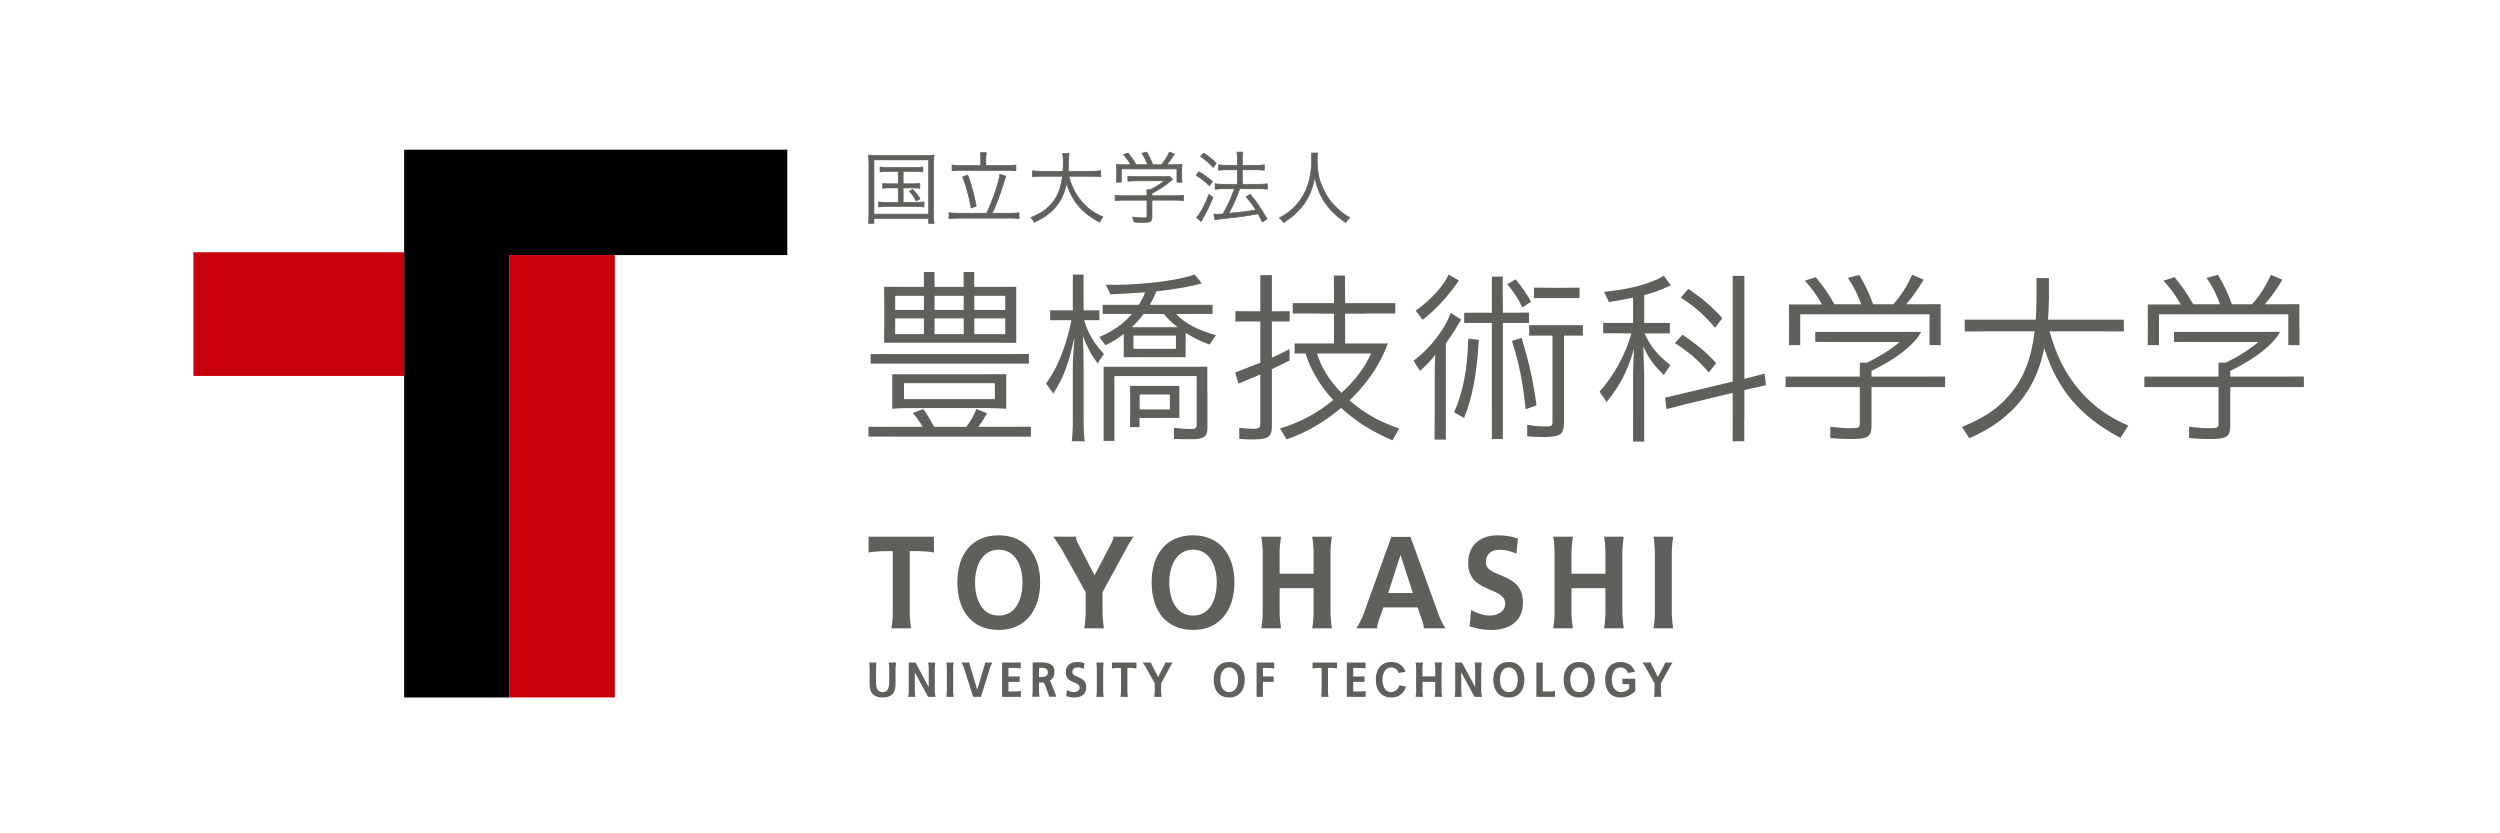 <?xml version="1.0" encoding="utf-8"?>
<!-- Generator: Adobe Illustrator 15.0.2, SVG Export Plug-In . SVG Version: 6.00 Build 0)  -->
<!DOCTYPE svg PUBLIC "-//W3C//DTD SVG 1.1//EN" "http://www.w3.org/Graphics/SVG/1.1/DTD/svg11.dtd">
<svg version="1.1" id="レイヤー_1" xmlns="http://www.w3.org/2000/svg" xmlns:xlink="http://www.w3.org/1999/xlink" x="0px"
	 y="0px" width="255.12px" height="85.04px" viewBox="0 0 255.12 85.04" enable-background="new 0 0 255.12 85.04"
	 xml:space="preserve">
<rect x="0" y="0" width="255.12" height="85.04" fill="#333333" stroke="none"/>
<rect x="-2.121" y="-2.135" fill="#FFFFFF" stroke="#000000" stroke-miterlimit="10" width="259.362" height="88.723"/>
<g>
	<g>
		<polygon points="80.345,15.275 41.244,15.275 41.244,71.178 51.996,71.178 51.996,26.029 80.345,26.029 		"/>
		<path fill="#C7000B" d="M19.742,38.365h21.502V25.74H19.742V38.365z M51.996,26.029v45.148h10.75V26.029H51.996z"/>
	</g>
	<g>
		<g>
			<path fill="#605F5B" d="M101.923,54.627c2.705,0,4.225,1.979,4.225,4.803c0,2.82-1.496,4.854-4.225,4.854
				c-2.768,0-4.225-1.994-4.225-4.854C97.699,56.564,99.181,54.627,101.923,54.627z M101.923,62.816c1.766,0,2.42-1.705,2.42-3.387
				c0-1.646-0.701-3.332-2.42-3.332c-1.717,0-2.422,1.686-2.422,3.332C99.501,61.111,100.162,62.816,101.923,62.816z"/>
			<path fill="#605F5B" d="M121.748,54.627c2.701,0,4.225,1.979,4.225,4.803c0,2.82-1.496,4.854-4.225,4.854
				c-2.768,0-4.225-1.994-4.225-4.854C117.523,56.564,119.007,54.627,121.748,54.627z M121.748,62.816
				c1.768,0,2.42-1.705,2.42-3.387c0-1.646-0.699-3.332-2.42-3.332s-2.422,1.686-2.422,3.332
				C119.326,61.111,119.982,62.816,121.748,62.816z"/>
			<path fill="#605F5B" d="M165.56,62.695v-0.193h-0.004v-6.111h0.004v-0.191c0-0.293,0.09-1.178,0.135-1.43h-0.139v-0.002h-1.729
				l0,0h-0.141c0.07,0.275,0.131,1.094,0.141,1.365v2.416h-3.459v-2.158l0,0v-0.191c0-0.293,0.094-1.178,0.143-1.43h-0.143v-0.002
				h-1.729l0,0h-0.141c0.07,0.291,0.139,1.164,0.141,1.393v6.566c-0.002,0.238-0.07,1.111-0.141,1.395h0.141l0,0h1.729l0,0h0.143
				c-0.049-0.252-0.143-1.139-0.143-1.426v-0.193l0,0v-2.477h3.459v2.736c-0.01,0.273-0.07,1.084-0.141,1.359h0.141l0,0h1.729l0,0
				h0.139C165.649,63.869,165.56,62.982,165.56,62.695z"/>
			<path fill="#605F5B" d="M135.776,62.695v-0.193l0,0v-6.111l0,0v-0.191c0-0.293,0.09-1.178,0.137-1.43h-0.137v-0.002h-1.73l0,0
				h-0.141c0.068,0.275,0.131,1.094,0.141,1.365v2.416h-3.463v-2.158l0,0v-0.191c0-0.293,0.094-1.178,0.145-1.43h-0.145v-0.002
				h-1.727l0,0h-0.146c0.076,0.291,0.141,1.164,0.146,1.393v6.566c-0.006,0.238-0.07,1.111-0.146,1.395h0.146l0,0h1.727l0,0h0.145
				c-0.051-0.252-0.145-1.139-0.145-1.426v-0.193l0,0v-2.477h3.463v2.736c-0.01,0.273-0.072,1.084-0.141,1.359h0.141l0,0h1.73l0,0
				h0.137C135.866,63.869,135.776,62.982,135.776,62.695z"/>
			<path fill="#605F5B" d="M154.743,56.498c-0.541-0.25-1.148-0.4-1.752-0.4c-0.594,0-1.359,0.281-1.359,1.301
				c0,1.615,3.783,0.934,3.783,4.061c0,2.051-1.5,2.824-3.238,2.824c-0.939,0-1.361-0.133-2.213-0.357l0.162-1.686
				c0.592,0.344,1.271,0.576,1.949,0.576c0.654,0,1.533-0.367,1.533-1.209c0-1.779-3.781-1.039-3.781-4.131
				c0-2.086,1.494-2.85,3.014-2.85c0.742,0,1.434,0.107,2.066,0.334L154.743,56.498z"/>
			<path fill="#605F5B" d="M170.601,62.709v-6.52c0.006-0.305,0.094-1.174,0.141-1.42h-0.141v-0.002h-1.727l0,0h-0.143
				c0.074,0.297,0.139,1.219,0.143,1.414v6.529c-0.004,0.195-0.068,1.113-0.143,1.41h0.143l0,0h1.727l0,0h0.141
				C170.694,63.875,170.606,63.008,170.601,62.709z"/>
			<path fill="#605F5B" d="M112.511,62.695v-0.193l0,0v-2.07l2.615-4.797c0.211-0.357,0.473-0.779,0.561-0.867h-0.088l0,0h-1.828
				l0,0h-0.158c0.07,0.305-0.436,1.066-0.566,1.355l-0.111,0.23h0.002l-1.242,2.355l-1.775-3.432
				c-0.086-0.201-0.139-0.389-0.111-0.51h-0.154l0,0h-2.021l0,0h-0.162c0.146,0.133,0.75,1.08,0.898,1.33l0.031,0.055
				c0.002,0,0.006,0.008,0.006,0.008c0.018,0.041,0.051,0.104,0.078,0.143l2.299,4.129v2.311c-0.008,0.248-0.07,1.096-0.145,1.379
				h0.145l0,0h1.729l0,0h0.137C112.601,63.869,112.511,62.982,112.511,62.695z"/>
			<path fill="#605F5B" d="M147.505,64.121c-0.113-0.115-0.445-0.801-0.592-1.123l-2.979-8.211h-1.951l-2.789,7.752h-0.004
				c0,0-0.033,0.102-0.064,0.188l-0.053,0.145c-0.084,0.197-0.533,1.115-0.668,1.25h0.221l0,0h1.793l0,0h0.127
				c-0.033-0.146,0.018-0.387,0.092-0.631l0.23-0.652c0.004-0.01,0.006-0.021,0.012-0.037l0.053-0.148l0.236-0.668h3.494
				l0.561,1.609c0.057,0.205,0.088,0.4,0.059,0.527h0.121l0,0h1.916l0,0H147.505z M141.661,60.512l1.246-3.85h0.023l1.25,3.85
				H141.661z"/>
			<path fill="#605F5B" d="M95.308,54.768h-6.672v1.477l0,0v0.139c0.287-0.072,1.176-0.135,1.395-0.139h1.076v6.258l0,0v0.197
				c0,0.172-0.068,1.125-0.143,1.422h0.143l0,0h1.73l0,0h0.135c-0.043-0.236-0.129-1.035-0.135-1.369v-6.508h1.072
				c0.221,0.004,1.107,0.066,1.398,0.139l-0.004-0.139h0.004V54.768z"/>
		</g>
		<g>
			<path fill="#605F5B" d="M125.437,67.555c1.018,0,1.588,0.742,1.588,1.805c0,1.055-0.563,1.818-1.588,1.818
				c-1.037,0-1.584-0.746-1.584-1.818C123.853,68.283,124.41,67.555,125.437,67.555z M125.437,70.629
				c0.666,0,0.908-0.641,0.908-1.27c0-0.619-0.264-1.252-0.908-1.252c-0.641,0-0.908,0.633-0.908,1.252
				C124.529,69.988,124.775,70.629,125.437,70.629z"/>
			<path fill="#605F5B" d="M153.974,67.555c1.016,0,1.586,0.742,1.586,1.805c0,1.055-0.563,1.818-1.586,1.818
				c-1.041,0-1.584-0.746-1.584-1.818C152.39,68.283,152.944,67.555,153.974,67.555z M153.974,70.629c0.662,0,0.91-0.641,0.91-1.27
				c0-0.619-0.268-1.252-0.91-1.252c-0.645,0-0.906,0.633-0.906,1.252C153.067,69.988,153.31,70.629,153.974,70.629z"/>
			<path fill="#605F5B" d="M161.153,67.555c1.012,0,1.584,0.742,1.584,1.805c0,1.055-0.563,1.818-1.584,1.818
				c-1.039,0-1.586-0.746-1.586-1.818C159.567,68.283,160.122,67.555,161.153,67.555z M161.153,70.629c0.66,0,0.91-0.641,0.91-1.27
				c0-0.619-0.268-1.252-0.91-1.252c-0.645,0-0.91,0.633-0.91,1.252C160.243,69.988,160.489,70.629,161.153,70.629z"/>
			<path fill="#605F5B" d="M147.108,70.582v-0.076l0,0v-2.291l0,0v-0.066c0-0.111,0.035-0.447,0.055-0.539h-0.055l0,0h-0.645l0,0
				h-0.059c0.027,0.102,0.053,0.406,0.059,0.51v0.908h-1.301v-0.813l0,0v-0.066c0-0.111,0.033-0.447,0.051-0.539h-0.051l0,0h-0.65
				l0,0h-0.053c0.027,0.107,0.053,0.438,0.053,0.52v2.467c0,0.086-0.025,0.416-0.053,0.52h0.053l0,0h0.65l0,0h0.051
				c-0.018-0.092-0.051-0.424-0.051-0.533v-0.076l0,0V69.58h1.301v1.029c-0.006,0.102-0.031,0.404-0.059,0.506h0.059l0,0h0.645l0,0
				h0.055C147.144,71.023,147.108,70.691,147.108,70.582z"/>
			<path fill="#605F5B" d="M110.603,68.262c-0.205-0.098-0.43-0.154-0.656-0.154c-0.223,0-0.512,0.105-0.512,0.484
				c0,0.611,1.42,0.354,1.42,1.529c0,0.768-0.561,1.057-1.213,1.057c-0.355,0-0.512-0.049-0.832-0.135l0.063-0.633
				c0.221,0.133,0.479,0.219,0.732,0.219c0.242,0,0.572-0.137,0.572-0.453c0-0.67-1.416-0.393-1.416-1.551
				c0-0.787,0.559-1.07,1.129-1.07c0.279,0,0.539,0.039,0.775,0.125L110.603,68.262z"/>
			<path fill="#605F5B" d="M112.576,70.586v-2.443c0-0.115,0.033-0.441,0.049-0.533h-0.049l0,0h-0.648l0,0h-0.055
				c0.027,0.111,0.053,0.455,0.055,0.527v2.449c-0.002,0.078-0.027,0.422-0.055,0.529h0.055l0,0h0.648l0,0h0.049
				C112.609,71.027,112.576,70.699,112.576,70.586z"/>
			<path fill="#605F5B" d="M97.269,70.586v-2.443c0-0.115,0.037-0.441,0.055-0.533h-0.055l0,0h-0.646l0,0H96.57
				c0.027,0.111,0.053,0.455,0.053,0.527v2.449c0,0.078-0.025,0.422-0.053,0.529h0.053l0,0h0.646l0,0h0.055
				C97.306,71.027,97.269,70.699,97.269,70.586z"/>
			<path fill="#605F5B" d="M91.388,67.609L91.388,67.609h-0.646l0,0h-0.055c0.029,0.098,0.049,0.398,0.055,0.504v1.523
				c0,0.598-0.18,0.992-0.674,0.992s-0.67-0.395-0.67-0.992v-1.422l0,0v-0.066c0-0.111,0.031-0.447,0.051-0.539h-0.051l0,0h-0.652
				l0,0h-0.053c0.027,0.102,0.051,0.412,0.053,0.51v1.736c0,0.938,0.494,1.322,1.322,1.322c0.832,0,1.32-0.385,1.32-1.322v-1.641
				h0.002v-0.066c0-0.111,0.033-0.447,0.049-0.539H91.388z"/>
			<path fill="#605F5B" d="M151.237,71.115c-0.016-0.082-0.068-0.375-0.08-0.504v-2.482c0.008-0.119,0.037-0.432,0.053-0.52h-0.053
				l0,0h-0.619l0,0h-0.053c0.025,0.113,0.053,0.471,0.053,0.535v0.07l0,0v1.889h-0.008l-1.34-2.494h-0.691v2.99
				c-0.002,0.092-0.023,0.412-0.053,0.516h0.053l0,0h0.621l0,0h0.055c-0.021-0.092-0.053-0.424-0.053-0.533v-0.076h-0.002v-1.875
				h0.008l1.344,2.484h0.686l0,0H151.237z"/>
			<path fill="#605F5B" d="M95.472,71.115c-0.018-0.082-0.068-0.375-0.076-0.504v-2.482c0-0.119,0.033-0.432,0.051-0.52h-0.051l0,0
				h-0.623l0,0h-0.055c0.029,0.113,0.053,0.471,0.053,0.535v0.07h0.002v1.889h-0.01l-1.336-2.494h-0.691v2.99
				c-0.002,0.092-0.027,0.412-0.057,0.516h0.057l0,0h0.619l0,0h0.053c-0.016-0.092-0.051-0.424-0.051-0.533v-0.076h-0.002v-1.875
				h0.01l1.342,2.484h0.689l0,0H95.472z"/>
			<path fill="#605F5B" d="M118.49,70.582v-0.076l0,0V69.73l0.98-1.795c0.08-0.135,0.18-0.295,0.213-0.326h-0.033l0,0h-0.688l0,0
				h-0.057c0.023,0.113-0.164,0.4-0.211,0.508l-0.045,0.084l0,0l-0.463,0.885l-0.668-1.285c-0.033-0.078-0.055-0.148-0.045-0.191
				h-0.051l0,0h-0.766l0,0h-0.059c0.055,0.049,0.283,0.4,0.338,0.498l0.012,0.02v0.002c0.006,0.02,0.021,0.039,0.031,0.057
				l0.859,1.545V70.6c0,0.092-0.025,0.414-0.055,0.516h0.055l0,0h0.65l0,0h0.053C118.525,71.023,118.49,70.691,118.49,70.582z"/>
			<path fill="#605F5B" d="M169.493,70.582v-0.076l0,0V69.73l0.98-1.795c0.08-0.135,0.18-0.295,0.209-0.326h-0.029l0,0h-0.686l0,0
				h-0.061c0.027,0.113-0.164,0.4-0.213,0.508l-0.045,0.084h0.004l-0.467,0.885l-0.666-1.285c-0.029-0.078-0.053-0.148-0.041-0.191
				h-0.055l0,0h-0.76l0,0h-0.063c0.055,0.049,0.279,0.4,0.336,0.498l0.014,0.02v0.002c0.008,0.02,0.018,0.039,0.029,0.057
				l0.861,1.545V70.6c-0.004,0.092-0.025,0.414-0.051,0.516h0.051l0,0h0.65l0,0h0.051C169.528,71.023,169.493,70.691,169.493,70.582
				z"/>
			<path fill="#605F5B" d="M115.976,67.609h-2.502v0.553l0,0v0.053c0.105-0.027,0.441-0.051,0.521-0.053h0.404v2.344l0,0v0.076
				c0,0.07-0.023,0.424-0.053,0.533h0.053l0,0h0.648l0,0h0.051c-0.016-0.084-0.047-0.385-0.051-0.512v-2.441h0.404
				c0.082,0.002,0.416,0.025,0.523,0.053v-0.053l0,0V67.609z"/>
			<path fill="#605F5B" d="M136.444,67.609h-2.5v0.553l0,0v0.053c0.107-0.027,0.438-0.051,0.52-0.053h0.404v2.344l0,0v0.076
				c0,0.07-0.025,0.424-0.049,0.533h0.049l0,0h0.648l0,0h0.053c-0.02-0.084-0.045-0.385-0.053-0.512v-2.441h0.404
				c0.084,0.002,0.416,0.025,0.523,0.053v-0.053l0,0V67.609z"/>
			<path fill="#605F5B" d="M128.882,68.162h0.625c0.084,0.002,0.416,0.025,0.523,0.053v-0.102v-0.504h-1.797v3.506h0.648v-1.531
				h1.096v-0.555h-1.096V68.162z"/>
			<path fill="#605F5B" d="M101.275,67.609h-0.078l0,0h-0.645l0,0h-0.037c0.008,0.039,0.004,0.092-0.008,0.148l-0.775,2.609h-0.01
				l-0.652-2.166l0,0L99.042,68.1c-0.004-0.014-0.008-0.025-0.014-0.041l-0.082-0.271c-0.016-0.07-0.023-0.133-0.016-0.178h-0.037
				l0,0h-0.697l0,0h-0.088c0.057,0.057,0.232,0.459,0.238,0.482c0.006,0.02,0.025,0.074,0.033,0.1l0.928,2.924h0.799l0.928-2.988
				c0.004-0.016,0.01-0.027,0.012-0.035C101.058,68.068,101.22,67.666,101.275,67.609z"/>
			<path fill="#605F5B" d="M103.646,70.564h-0.074l0,0h-0.664v-0.98h1.152v-0.555h-1.152v-0.867h0.738
				c0.082,0.002,0.414,0.025,0.521,0.053v-0.102v-0.504h-1.908v3.506h1.313l0,0h0.605v-0.602
				C104.068,70.541,103.71,70.564,103.646,70.564z"/>
			<path fill="#605F5B" d="M138.831,70.564h-0.076l0,0h-0.662v-0.98h1.154v-0.555h-1.154v-0.867h0.738
				c0.08,0.002,0.414,0.025,0.521,0.053v-0.102v-0.504h-1.908v3.506h1.311l0,0h0.605v-0.602
				C139.251,70.541,138.896,70.564,138.831,70.564z"/>
			<path fill="#605F5B" d="M107.226,69.594c-0.023-0.051-0.078-0.09-0.141-0.1c0.273-0.148,0.52-0.422,0.52-0.949
				c0-0.916-0.83-0.951-1.523-0.951h-0.699v3.023c-0.006,0.119-0.029,0.391-0.057,0.486h0.057l0,0h0.648l0,0h0.055
				c-0.02-0.092-0.053-0.426-0.053-0.535v-0.07h-0.002v-0.855c0,0,0.18,0,0.32,0c0.129,0,0.211,0.053,0.264,0.188l0.463,1.273h0.723
				L107.226,69.594z M106.031,69.092v-0.943h0.213c0.324,0,0.688,0.033,0.688,0.457c0,0.436-0.369,0.486-0.688,0.486H106.031z"/>
			<path fill="#605F5B" d="M158.69,70.715v-0.201c-0.104,0.023-0.406,0.049-0.51,0.051h-0.746v-2.955h-0.65v3.506h1.297l0,0h0.607
				l0,0h0.002V70.715z"/>
			<path fill="#605F5B" d="M141.983,70.629c-0.664,0-0.906-0.641-0.906-1.27c0-0.619,0.264-1.252,0.906-1.252
				c0.346,0,0.627,0.234,0.75,0.576l0.703-0.135c-0.225-0.609-0.723-0.994-1.453-0.994c-1.029,0-1.584,0.729-1.584,1.805
				c0,1.072,0.545,1.818,1.584,1.818c0.73,0,1.266-0.385,1.49-1.113l-0.666-0.139C142.714,70.297,142.337,70.629,141.983,70.629z"/>
			<path fill="#605F5B" d="M165.567,69.262v0.555h0.688v0.451c-0.186,0.219-0.506,0.361-0.811,0.361
				c-0.662,0-0.967-0.641-0.967-1.27c0-0.619,0.264-1.252,0.908-1.252c0.346,0,0.627,0.234,0.752,0.576l0.699-0.135
				c-0.223-0.609-0.721-0.994-1.451-0.994c-1.031,0-1.584,0.729-1.584,1.805c0,1.072,0.543,1.818,1.584,1.818
				c0.729,0,1.297-0.42,1.49-0.691c0-0.215,0-1.225,0-1.225H165.567z"/>
		</g>
	</g>
	<g>
		<g>
			<g>
				<g>
					<path fill="#605F5B" d="M88.673,16.809c0-0.387-0.016-0.666-0.049-0.988c0.266,0.033,0.504,0.041,0.939,0.041h4.799
						c0.426,0,0.66-0.008,0.957-0.041c-0.033,0.297-0.049,0.57-0.049,0.988v4.891c0,0.586,0.016,0.883,0.049,1.098h-0.561v-0.488
						h-5.572v0.488h-0.563c0.033-0.215,0.049-0.502,0.049-1.098V16.809z M89.187,21.85h5.572v-5.531h-5.572V21.85z M90.558,17.508
						c-0.344,0-0.537,0.008-0.754,0.039v-0.514c0.225,0.039,0.402,0.049,0.754,0.049h2.834c0.363,0,0.578-0.016,0.787-0.049v0.514
						c-0.227-0.031-0.418-0.039-0.777-0.039h-1.238v1.244h0.986c0.363,0,0.523-0.008,0.723-0.039v0.506
						c-0.199-0.033-0.385-0.043-0.723-0.043h-0.986v1.471h1.35c0.33,0,0.563-0.016,0.787-0.049v0.531
						c-0.232-0.031-0.475-0.049-0.787-0.049h-3.059c-0.33,0-0.555,0.018-0.795,0.049v-0.531c0.223,0.033,0.457,0.049,0.795,0.049
						h1.213v-1.471h-0.859c-0.338,0-0.531,0.01-0.73,0.043v-0.506c0.199,0.031,0.361,0.039,0.73,0.039h0.859v-1.244H90.558z
						 M93.134,19.322c0.33,0.328,0.459,0.506,0.756,0.955l-0.377,0.24c-0.281-0.49-0.408-0.666-0.715-0.994L93.134,19.322z"/>
					<path fill="#605F5B" d="M94.757,22.83l-0.031-0.033V22.34h-5.508v0.457l-0.031,0.033h-0.563c-0.01,0-0.02-0.004-0.025-0.01l0,0
						c-0.006-0.008-0.01-0.02-0.008-0.027l0,0c0.033-0.213,0.047-0.502,0.047-1.094l0,0v-4.891c0-0.383-0.014-0.664-0.047-0.986l0,0
						c-0.002-0.008,0.004-0.018,0.012-0.023l0,0c0.004-0.006,0.014-0.01,0.025-0.01l0,0c0.264,0.029,0.5,0.041,0.936,0.041l0,0
						h4.801c0.424,0,0.656-0.012,0.951-0.041l0,0c0.008,0,0.02,0.004,0.027,0.01l0,0c0.006,0.008,0.01,0.016,0.01,0.023l0,0
						c-0.033,0.297-0.049,0.568-0.049,0.986l0,0v4.891c0,0.584,0.016,0.881,0.049,1.094l0,0c0,0.008-0.004,0.018-0.008,0.027l0,0
						c-0.006,0.006-0.016,0.01-0.025,0.01l0,0H94.757L94.757,22.83z M94.757,22.277l0.033,0.031v0.455h0.492
						c-0.029-0.215-0.043-0.512-0.043-1.064l0,0v-4.891c0-0.4,0.014-0.668,0.043-0.951l0,0c-0.281,0.031-0.514,0.037-0.918,0.037
						l0,0h-4.801c-0.412,0-0.652-0.006-0.904-0.035l0,0c0.029,0.307,0.047,0.58,0.047,0.949l0,0v4.891
						c0,0.561-0.018,0.85-0.045,1.064l0,0h0.492v-0.455l0.033-0.031H94.757L94.757,22.277z M89.187,21.883l-0.033-0.033v-5.531
						l0.033-0.035h5.57l0.033,0.035v5.531l-0.033,0.033H89.187L89.187,21.883z M94.726,21.82v-5.469h-5.508v5.469H94.726
						L94.726,21.82z M94.294,21.162c-0.23-0.033-0.471-0.047-0.781-0.047l0,0h-3.059c-0.33,0-0.553,0.014-0.791,0.047l0,0
						c-0.008,0.002-0.018-0.002-0.025-0.008l0,0c-0.008-0.008-0.012-0.018-0.012-0.027l0,0v-0.529c0-0.008,0.004-0.018,0.012-0.023
						l0,0c0.008-0.006,0.018-0.012,0.025-0.008l0,0c0.221,0.029,0.453,0.045,0.791,0.045l0,0h1.178v-1.4h-0.824
						c-0.338,0-0.529,0.008-0.727,0.039l0,0c-0.01,0-0.018-0.002-0.025-0.006l0,0c-0.01-0.008-0.012-0.018-0.012-0.025l0,0v-0.508
						c0-0.01,0.002-0.018,0.012-0.025l0,0c0.008-0.006,0.016-0.01,0.025-0.008l0,0c0.197,0.033,0.357,0.041,0.727,0.041l0,0h0.824
						v-1.18h-1.074v-0.031v-0.033h1.109l0.031,0.033v1.244l-0.031,0.031h-0.859c-0.348,0-0.512-0.006-0.697-0.033l0,0v0.43
						c0.188-0.029,0.381-0.035,0.697-0.035l0,0h0.859l0.031,0.031v1.471l-0.031,0.033h-1.213c-0.32,0-0.547-0.014-0.762-0.045l0,0
						v0.455c0.227-0.027,0.449-0.043,0.762-0.043l0,0h3.059c0.297,0,0.531,0.016,0.754,0.043l0,0v-0.455
						c-0.215,0.031-0.443,0.045-0.754,0.045l0,0h-1.35l-0.033-0.033v-1.471l0.033-0.031h0.986c0.316,0,0.504,0.006,0.691,0.035l0,0
						v-0.43c-0.186,0.027-0.352,0.033-0.691,0.033l0,0h-0.986l-0.033-0.031v-1.244l0.033-0.033h1.238
						c0.34,0,0.533,0.006,0.744,0.035l0,0v-0.438c-0.199,0.029-0.414,0.043-0.754,0.043l0,0h-2.834
						c-0.334,0-0.512-0.008-0.721-0.043l0,0v0.438c0.205-0.029,0.396-0.035,0.721-0.035l0,0v0.033v0.031
						c-0.344,0-0.537,0.008-0.748,0.043l0,0c-0.012,0-0.02-0.002-0.027-0.01l0,0c-0.006-0.008-0.012-0.014-0.012-0.025l0,0v-0.514
						c0-0.01,0.006-0.02,0.014-0.025l0,0c0.006-0.006,0.014-0.01,0.025-0.006l0,0c0.221,0.039,0.396,0.047,0.748,0.047l0,0h2.834
						c0.361,0,0.576-0.016,0.783-0.047l0,0c0.008-0.004,0.018,0.002,0.023,0.008l0,0c0.008,0.004,0.014,0.016,0.014,0.023l0,0v0.514
						c0,0.012-0.006,0.018-0.014,0.025l0,0c-0.006,0.008-0.016,0.01-0.023,0.01l0,0c-0.225-0.035-0.414-0.043-0.773-0.043l0,0
						h-1.205v1.18h0.953c0.363,0,0.52-0.008,0.717-0.041l0,0c0.012-0.002,0.021,0.002,0.029,0.008l0,0
						c0.006,0.008,0.01,0.016,0.01,0.025l0,0v0.508c0,0.008-0.004,0.018-0.01,0.025l0,0c-0.008,0.004-0.018,0.006-0.029,0.006l0,0
						c-0.197-0.031-0.379-0.039-0.717-0.039l0,0h-0.953v1.4h1.316c0.326,0,0.559-0.016,0.781-0.045l0,0
						c0.01-0.004,0.02,0.002,0.027,0.008l0,0c0.006,0.006,0.01,0.016,0.01,0.023l0,0v0.529c0,0.01-0.004,0.02-0.01,0.027l0,0
						c-0.008,0.006-0.016,0.008-0.021,0.008l0,0C94.3,21.162,94.296,21.162,94.294,21.162L94.294,21.162z M93.484,20.533
						c-0.281-0.488-0.406-0.66-0.713-0.988l0,0c-0.004-0.008-0.006-0.018-0.006-0.025l0,0c0.002-0.012,0.006-0.021,0.016-0.023l0,0
						l0.338-0.203l0.041,0.006c0.328,0.332,0.459,0.512,0.758,0.961l0,0l-0.01,0.045l-0.379,0.24L93.484,20.533L93.484,20.533z
						 M93.523,20.473l0.32-0.205c-0.277-0.422-0.406-0.594-0.713-0.906l0,0l-0.279,0.17C93.13,19.834,93.261,20.018,93.523,20.473
						L93.523,20.473z"/>
				</g>
				<g>
					<path fill="#605F5B" d="M100.687,21.754c0.617-1.293,1.227-3.082,1.348-3.982l0.619,0.209
						c-0.082,0.193-0.082,0.193-0.324,0.971c-0.303,0.988-0.664,1.936-1.076,2.803h1.859c0.365,0,0.641-0.016,0.881-0.049v0.611
						c-0.258-0.039-0.49-0.057-0.881-0.057h-5.35c-0.4,0-0.668,0.018-0.922,0.057v-0.611c0.254,0.033,0.529,0.049,0.922,0.049
						H100.687z M100.083,16.238c0-0.234-0.014-0.408-0.057-0.658h0.633c-0.039,0.232-0.055,0.434-0.055,0.65v0.658h2.143
						c0.402,0,0.676-0.018,0.924-0.057v0.602c-0.266-0.029-0.537-0.047-0.924-0.047h-4.703c-0.369,0-0.635,0.018-0.891,0.047v-0.602
						c0.225,0.039,0.488,0.057,0.891,0.057h2.039V16.238z M98.759,17.861c0.385,1.051,0.609,1.854,0.867,3.172l-0.521,0.199
						c-0.211-1.197-0.49-2.215-0.877-3.178L98.759,17.861z"/>
					<path fill="#605F5B" d="M103.988,22.348c-0.256-0.039-0.484-0.053-0.879-0.053l0,0h-5.346c-0.4,0-0.664,0.014-0.918,0.053l0,0
						c-0.012,0-0.02,0-0.025-0.006l0,0c-0.008-0.006-0.014-0.018-0.014-0.025l0,0v-0.611c0-0.01,0.006-0.018,0.012-0.023l0,0
						c0.006-0.006,0.016-0.012,0.025-0.008l0,0c0.256,0.031,0.527,0.049,0.92,0.049l0,0h2.9c0.613-1.287,1.221-3.066,1.338-3.955
						l0,0c0-0.01,0.008-0.02,0.016-0.023l0,0c0.008-0.006,0.018-0.006,0.027-0.004l0,0l0.617,0.209l0.02,0.045
						c-0.078,0.191-0.076,0.189-0.32,0.969l0,0c-0.299,0.971-0.652,1.904-1.053,2.76l0,0h1.801c0.369,0,0.641-0.018,0.881-0.049l0,0
						c0.008-0.004,0.018,0.002,0.023,0.008l0,0c0.01,0.006,0.012,0.014,0.012,0.023l0,0v0.611c0,0.008-0.002,0.02-0.012,0.025l0,0
						c-0.006,0.006-0.012,0.006-0.02,0.006l0,0C103.994,22.348,103.99,22.348,103.988,22.348L103.988,22.348z M96.871,22.279
						c0.25-0.037,0.51-0.053,0.893-0.053l0,0h5.346c0.375,0,0.607,0.016,0.852,0.053l0,0v-0.537
						c-0.232,0.031-0.498,0.045-0.852,0.045l0,0h-1.855c-0.01,0-0.021-0.006-0.027-0.014l0,0c-0.004-0.012-0.004-0.023-0.002-0.033
						l0,0c0.408-0.865,0.771-1.813,1.076-2.799l0,0c0.227-0.732,0.24-0.775,0.309-0.939l0,0l-0.547-0.188
						c-0.135,0.918-0.736,2.676-1.348,3.953l0,0l-0.029,0.02h-2.922c-0.375,0-0.643-0.014-0.893-0.045l0,0V22.279L96.871,22.279z
						 M100.685,21.754v-0.031V21.754L100.685,21.754z M99.087,21.26c-0.008-0.004-0.016-0.01-0.016-0.021l0,0
						c-0.209-1.193-0.49-2.211-0.875-3.172l0,0l0.02-0.045l0.533-0.193l0.039,0.021c0.385,1.053,0.613,1.857,0.869,3.176l0,0
						l-0.02,0.039l-0.521,0.197c-0.006,0.002-0.008,0.002-0.012,0.002l0,0C99.099,21.264,99.093,21.264,99.087,21.26L99.087,21.26z
						 M99.13,21.188l0.457-0.178c-0.252-1.285-0.473-2.078-0.848-3.107l0,0l-0.467,0.172C98.648,19.02,98.925,20.02,99.13,21.188
						L99.13,21.188z M103.669,17.469c-0.266-0.035-0.537-0.049-0.92-0.049l0,0h-4.705c-0.369,0-0.633,0.014-0.889,0.049l0,0
						c-0.008,0-0.018-0.002-0.025-0.012l0,0c-0.006-0.004-0.01-0.014-0.01-0.023l0,0v-0.602c0-0.008,0.004-0.018,0.01-0.025l0,0
						c0.008-0.004,0.02-0.008,0.027-0.006l0,0c0.223,0.041,0.484,0.057,0.887,0.057l0,0h2.004v-0.619
						c0-0.232-0.014-0.406-0.055-0.652l0,0c-0.002-0.008,0.002-0.02,0.008-0.025l0,0c0.008-0.008,0.016-0.014,0.025-0.014l0,0h0.633
						c0.012,0,0.021,0.006,0.027,0.014l0,0c0.006,0.006,0.008,0.018,0.006,0.025l0,0c-0.039,0.23-0.055,0.43-0.055,0.645l0,0v0.627
						h2.111c0.4,0,0.672-0.016,0.916-0.057l0,0c0.012-0.002,0.02,0.002,0.027,0.006l0,0c0.008,0.008,0.014,0.018,0.014,0.025l0,0
						v0.602c0,0.01-0.006,0.02-0.014,0.023l0,0c-0.006,0.008-0.012,0.012-0.021,0.012l0,0H103.669L103.669,17.469z M102.75,17.354
						c0.367,0,0.635,0.014,0.889,0.045l0,0v-0.527c-0.238,0.037-0.508,0.053-0.889,0.053l0,0h-2.145l-0.033-0.035V16.23
						c0-0.207,0.016-0.4,0.051-0.617l0,0h-0.557c0.035,0.23,0.049,0.402,0.049,0.625l0,0v0.65l-0.031,0.035h-2.039
						c-0.379,0-0.639-0.016-0.859-0.053l0,0v0.527c0.248-0.031,0.506-0.045,0.859-0.045l0,0H102.75L102.75,17.354z"/>
				</g>
				<g>
					<path fill="#605F5B" d="M109.08,17.99c0.273,1.027,0.697,1.869,1.309,2.584c0.586,0.682,1.26,1.172,2.176,1.564
						c-0.162,0.193-0.227,0.281-0.355,0.541c-1.797-0.957-2.793-2.129-3.373-3.967c-0.215,1.172-0.744,2.143-1.564,2.879
						c-0.504,0.451-0.945,0.732-1.732,1.094c-0.113-0.225-0.178-0.313-0.346-0.488c1.002-0.41,1.588-0.803,2.109-1.406
						c0.627-0.721,0.963-1.572,1.117-2.801h-2.184c-0.424,0-0.648,0.016-0.883,0.055V17.42c0.209,0.037,0.473,0.055,0.898,0.055
						h2.217c0.023-0.385,0.031-0.633,0.031-0.945c0-0.371-0.023-0.66-0.057-0.875h0.66c-0.039,0.262-0.057,0.439-0.057,0.834
						c-0.01,0.408-0.018,0.643-0.039,0.986h2.432c0.408,0,0.674-0.018,0.891-0.055v0.625c-0.258-0.039-0.482-0.055-0.881-0.055
						H109.08z"/>
					<path fill="#605F5B" d="M105.509,22.699c-0.113-0.223-0.172-0.303-0.34-0.482l0,0c-0.008-0.006-0.012-0.018-0.01-0.027l0,0
						c0.002-0.01,0.01-0.02,0.02-0.025l0,0c1.004-0.406,1.582-0.797,2.102-1.395l0,0c0.613-0.711,0.947-1.543,1.102-2.748l0,0
						h-2.146c-0.424,0-0.648,0.016-0.877,0.057l0,0c-0.01,0.002-0.02,0-0.025-0.008l0,0c-0.008-0.006-0.014-0.016-0.014-0.025l0,0
						V17.42c0-0.01,0.006-0.02,0.014-0.027l0,0c0.006-0.006,0.016-0.008,0.025-0.006l0,0c0.207,0.039,0.467,0.055,0.893,0.055l0,0
						h2.186c0.023-0.367,0.031-0.609,0.031-0.914l0,0c0-0.369-0.025-0.654-0.059-0.871l0,0c0-0.01,0.004-0.018,0.008-0.025l0,0
						c0.008-0.008,0.018-0.012,0.025-0.012l0,0h0.658c0.01,0,0.02,0.004,0.025,0.012l0,0c0.008,0.008,0.008,0.016,0.008,0.025l0,0
						c-0.041,0.264-0.055,0.438-0.055,0.832l0,0c-0.008,0.395-0.016,0.627-0.037,0.953l0,0h2.396c0.406,0,0.672-0.016,0.885-0.055
						l0,0c0.008-0.002,0.02,0,0.025,0.006l0,0c0.01,0.008,0.014,0.018,0.014,0.027l0,0v0.625c0,0.01-0.004,0.02-0.014,0.025l0,0
						c-0.006,0.008-0.016,0.01-0.025,0.008l0,0c-0.254-0.041-0.479-0.057-0.875-0.057l0,0h-2.328
						c0.273,1.006,0.691,1.83,1.291,2.531l0,0c0.584,0.68,1.252,1.166,2.164,1.559l0,0c0.01,0.004,0.018,0.01,0.018,0.02l0,0
						c0.004,0.012,0,0.021-0.006,0.029l0,0c-0.16,0.191-0.221,0.275-0.35,0.533l0,0l-0.045,0.014
						c-1.764-0.936-2.762-2.088-3.35-3.863l0,0c-0.23,1.121-0.752,2.059-1.551,2.775l0,0c-0.508,0.451-0.953,0.732-1.74,1.096l0,0
						L105.509,22.699L105.509,22.699z M105.552,22.643c0.768-0.355,1.199-0.631,1.697-1.074l0,0c0.814-0.734,1.34-1.695,1.557-2.863
						l0,0c0-0.016,0.014-0.027,0.029-0.027l0,0c0.014,0,0.029,0.008,0.033,0.023l0,0c0.574,1.822,1.551,2.982,3.326,3.93l0,0
						c0.111-0.221,0.178-0.316,0.314-0.479l0,0c-0.9-0.391-1.568-0.883-2.148-1.559l0,0c-0.611-0.717-1.041-1.563-1.314-2.596l0,0
						c-0.002-0.01,0-0.02,0.006-0.029l0,0c0.006-0.008,0.018-0.012,0.027-0.012l0,0h2.369c0.381,0,0.604,0.014,0.848,0.049l0,0
						v-0.549c-0.211,0.037-0.471,0.053-0.857,0.053l0,0h-2.432l-0.033-0.037c0.023-0.344,0.031-0.578,0.037-0.984l0,0
						c0-0.375,0.018-0.557,0.055-0.801l0,0h-0.584c0.031,0.213,0.051,0.49,0.051,0.84l0,0c0,0.314-0.008,0.564-0.031,0.951l0,0
						l-0.033,0.031h-2.217c-0.398,0-0.66-0.016-0.865-0.053l0,0v0.549c0.223-0.035,0.447-0.049,0.85-0.049l0,0h2.184
						c0.012,0,0.018,0.004,0.023,0.01l0,0c0.006,0.008,0.01,0.018,0.01,0.027l0,0c-0.154,1.23-0.494,2.09-1.123,2.816l0,0
						c-0.518,0.598-1.1,0.994-2.08,1.398l0,0C105.388,22.357,105.457,22.449,105.552,22.643L105.552,22.643z M109.08,18.021V17.99
						V18.021L109.08,18.021z"/>
				</g>
				<g>
					<path fill="#605F5B" d="M117.558,22.117c0,0.496-0.15,0.592-0.896,0.592c-0.225,0-0.645-0.014-0.926-0.047
						c-0.055-0.232-0.09-0.338-0.166-0.516c0.408,0.059,0.785,0.09,1.049,0.09c0.371,0,0.426-0.023,0.426-0.193V20.43h-2.408
						c-0.352,0-0.602,0.018-0.842,0.049v-0.557c0.232,0.033,0.49,0.051,0.834,0.051h2.416v-0.137c0-0.162-0.006-0.303-0.023-0.475
						h0.338c0.555-0.264,1.012-0.555,1.438-0.906h-2.938c-0.273,0-0.549,0.016-0.762,0.039v-0.52
						c0.223,0.021,0.48,0.037,0.777,0.037h2.896c0.299,0,0.457-0.006,0.596-0.031l0.305,0.32c-0.105,0.082-0.105,0.082-0.281,0.234
						c-0.539,0.449-1.037,0.779-1.832,1.188v0.25h2.385c0.363,0,0.617-0.018,0.844-0.051v0.557c-0.227-0.031-0.5-0.049-0.852-0.049
						h-2.377V22.117z M115.39,16.809c-0.232-0.41-0.375-0.611-0.754-1.043l0.482-0.152c0.369,0.459,0.537,0.697,0.818,1.188h1.174
						c-0.154-0.424-0.305-0.738-0.588-1.156l0.498-0.135c0.307,0.529,0.432,0.801,0.611,1.291h0.883
						c0.377-0.434,0.594-0.779,0.826-1.291l0.506,0.215c-0.338,0.541-0.506,0.77-0.771,1.076h0.627c0.467,0,0.643-0.008,0.924-0.033
						c-0.023,0.209-0.031,0.371-0.031,0.666v0.596c0,0.184,0.016,0.377,0.039,0.561h-0.529v-1.35h-5.668v1.35h-0.531
						c0.023-0.184,0.041-0.361,0.041-0.561v-0.596c0-0.295-0.008-0.457-0.031-0.666c0.295,0.033,0.471,0.041,0.914,0.041H115.39z"/>
					<path fill="#605F5B" d="M115.734,22.695l-0.027-0.025c-0.061-0.234-0.088-0.334-0.17-0.51l0,0
						c-0.004-0.01-0.002-0.023,0.004-0.033l0,0c0.008-0.008,0.02-0.012,0.033-0.012l0,0c0.408,0.055,0.783,0.088,1.045,0.088l0,0
						c0.381-0.008,0.387-0.01,0.395-0.16l0,0v-1.582h-2.377c-0.352,0-0.598,0.018-0.836,0.049l0,0c-0.012,0-0.021-0.002-0.027-0.008
						l0,0c-0.01-0.006-0.014-0.014-0.014-0.025l0,0v-0.555c0-0.006,0.004-0.016,0.014-0.021l0,0c0.006-0.008,0.016-0.01,0.027-0.008
						l0,0c0.229,0.029,0.484,0.047,0.826,0.047l0,0l2.387-0.002v-0.102c0-0.16-0.008-0.303-0.023-0.473l0,0l0.031-0.035l0.324,0.006
						c0.521-0.252,0.955-0.52,1.359-0.848l0,0h-2.848c-0.271,0-0.545,0.016-0.76,0.041l0,0l-0.037-0.033v-0.52l0.037-0.035
						c0.225,0.025,0.48,0.041,0.777,0.041l0,0h2.896c0.297,0,0.455-0.01,0.588-0.031l0,0l0.029,0.01l0.307,0.322l-0.004,0.047
						c-0.104,0.08-0.102,0.078-0.279,0.232l0,0c-0.537,0.449-1.033,0.777-1.82,1.182l0,0v0.197h2.352
						c0.361,0,0.615-0.018,0.838-0.047l0,0c0.012-0.002,0.02,0,0.027,0.008l0,0c0.008,0.006,0.012,0.016,0.012,0.021l0,0v0.555
						c0,0.012-0.004,0.02-0.014,0.025l0,0c-0.006,0.006-0.014,0.008-0.025,0.008l0,0c-0.223-0.031-0.494-0.049-0.846-0.049l0,0
						h-2.344v1.656c0,0.51-0.189,0.625-0.93,0.625l0,0C116.433,22.742,116.015,22.727,115.734,22.695L115.734,22.695z
						 M116.662,22.678c0.748-0.012,0.855-0.078,0.863-0.561l0,0V20.43l0.033-0.033h2.377c0.334,0,0.6,0.014,0.818,0.045l0,0v-0.479
						c-0.219,0.029-0.467,0.041-0.811,0.041l0,0h-2.385l-0.033-0.031v-0.25l0.02-0.027c0.793-0.412,1.287-0.736,1.824-1.186l0,0
						c0.158-0.137,0.176-0.15,0.252-0.213l0,0l-0.268-0.283c-0.135,0.025-0.297,0.031-0.582,0.031l0,0h-2.896
						c-0.285,0-0.531-0.016-0.746-0.037l0,0v0.451c0.209-0.023,0.471-0.037,0.729-0.037l0,0h2.939c0.014,0,0.025,0.008,0.031,0.021
						l0,0c0.004,0.014,0.002,0.027-0.012,0.037l0,0c-0.428,0.355-0.889,0.646-1.457,0.916l0,0h-0.301
						c0.014,0.152,0.02,0.289,0.02,0.439l0,0v0.137l-0.033,0.031h-2.418c-0.326,0-0.576-0.012-0.801-0.041l0,0v0.479
						c0.232-0.031,0.475-0.045,0.811-0.045l0,0h2.408l0.033,0.033v1.613c0,0.189-0.098,0.227-0.459,0.227l0,0
						c-0.254,0-0.609-0.029-0.996-0.082l0,0c0.061,0.143,0.094,0.25,0.141,0.443l0,0C116.041,22.662,116.441,22.678,116.662,22.678
						L116.662,22.678z M120.105,18.623l-0.033-0.033v-1.316h-5.602v1.316l-0.033,0.033h-0.531c-0.01,0-0.018-0.004-0.023-0.01l0,0
						c-0.006-0.008-0.01-0.018-0.01-0.027l0,0c0.025-0.184,0.041-0.357,0.041-0.557l0,0v-0.596c0-0.295-0.008-0.455-0.031-0.662l0,0
						c-0.004-0.01,0.002-0.018,0.01-0.025l0,0c0.006-0.008,0.016-0.012,0.025-0.01l0,0c0.295,0.031,0.471,0.039,0.912,0.039l0,0
						h0.506c-0.217-0.377-0.361-0.574-0.725-0.988l0,0c-0.004-0.008-0.008-0.021-0.004-0.031l0,0c0-0.012,0.01-0.02,0.02-0.023l0,0
						l0.482-0.15l0.035,0.012c0.365,0.449,0.537,0.693,0.813,1.174l0,0h1.105c-0.146-0.4-0.295-0.701-0.566-1.105l0,0
						c-0.006-0.008-0.008-0.02-0.004-0.029l0,0c0.004-0.01,0.014-0.018,0.023-0.02l0,0l0.498-0.137l0.035,0.016
						c0.301,0.521,0.434,0.799,0.605,1.275l0,0l0.836,0.012c0.375-0.432,0.59-0.773,0.822-1.285l0,0l0.043-0.016l0.504,0.217
						c0.01,0.004,0.018,0.014,0.021,0.02l0,0c0.002,0.008,0,0.02-0.006,0.027l0,0c-0.316,0.508-0.486,0.742-0.727,1.025l0,0h0.555
						c0.467,0,0.641-0.008,0.92-0.031l0,0c0.01-0.002,0.02,0.002,0.027,0.01l0,0c0.006,0.008,0.008,0.016,0.008,0.025l0,0
						c-0.021,0.207-0.029,0.367-0.029,0.662l0,0v0.596c0,0.182,0.014,0.373,0.037,0.557l0,0c0,0.01,0,0.02-0.008,0.027l0,0
						c-0.006,0.006-0.014,0.01-0.023,0.01l0,0H120.105L120.105,18.623z M120.105,17.211l0.031,0.029v1.318h0.461
						c-0.023-0.176-0.037-0.355-0.037-0.529l0,0v-0.596c0-0.277,0.008-0.439,0.027-0.629l0,0c-0.258,0.021-0.441,0.029-0.885,0.029
						l0,0h-0.627c-0.012,0-0.023-0.008-0.031-0.02l0,0c-0.004-0.01,0-0.027,0.008-0.035l0,0c0.258-0.299,0.424-0.523,0.746-1.039
						l0,0l-0.439-0.191c-0.23,0.502-0.447,0.846-0.844,1.285l0,0h-0.883l-0.033-0.021c-0.174-0.482-0.297-0.75-0.594-1.268l0,0
						l-0.428,0.119c0.264,0.402,0.414,0.713,0.563,1.125l0,0c0.004,0.01,0.002,0.021-0.004,0.031l0,0
						c-0.006,0.008-0.016,0.014-0.025,0.014l0,0h-1.172l-0.029-0.018c-0.277-0.482-0.443-0.721-0.803-1.166l0,0l-0.412,0.131
						c0.355,0.408,0.5,0.611,0.727,1.012l0,0l-0.031,0.016v-0.033v0.033l0.031-0.016c0.006,0.012,0.006,0.023,0,0.033l0,0
						c-0.006,0.01-0.02,0.016-0.031,0.016l0,0h-0.561c-0.422,0-0.604-0.008-0.879-0.037l0,0c0.021,0.191,0.029,0.352,0.029,0.629
						l0,0v0.596c0,0.189-0.014,0.357-0.037,0.529l0,0h0.461V17.24l0.033-0.029H120.105L120.105,17.211z"/>
				</g>
				<g>
					<path fill="#605F5B" d="M122.355,17.516c0.523,0.32,0.795,0.521,1.373,1.004l-0.314,0.441c-0.48-0.475-0.816-0.74-1.363-1.066
						L122.355,17.516z M123.785,20.141c-0.338,0.85-0.58,1.35-1.051,2.168c-0.049,0.08-0.072,0.137-0.162,0.305l-0.465-0.416
						c0.16-0.172,0.289-0.355,0.49-0.701c0.328-0.584,0.496-0.938,0.77-1.668L123.785,20.141z M122.835,15.619
						c0.531,0.348,0.844,0.604,1.295,1.053l-0.33,0.418c-0.402-0.447-0.754-0.754-1.291-1.115L122.835,15.619z M125.132,17.332
						c-0.289,0-0.561,0.014-0.777,0.047v-0.563c0.199,0.033,0.451,0.049,0.787,0.049h1.121v-0.555c0-0.387-0.016-0.609-0.045-0.793
						h0.609c-0.041,0.232-0.049,0.441-0.049,0.793v0.555h1.525c0.299,0,0.508-0.016,0.721-0.049v0.563
						c-0.213-0.033-0.416-0.047-0.711-0.047h-1.535v1.469h1.814c0.314,0,0.523-0.018,0.738-0.049v0.563
						c-0.215-0.033-0.441-0.051-0.729-0.051h-2.08c-0.467,1.215-0.635,1.584-1.125,2.508c1.406-0.137,1.966-0.203,2.753-0.346
						c-0.336-0.539-0.521-0.779-0.988-1.355l0.434-0.234c0.699,0.857,1.117,1.469,1.711,2.521l-0.49,0.289
						c-0.209-0.42-0.273-0.547-0.424-0.818c-0.635,0.109-0.635,0.109-1.445,0.232c-0.588,0.086-0.588,0.086-2.344,0.279
						c-0.332,0.033-0.443,0.049-0.619,0.08l-0.129-0.578c0.119,0.018,0.186,0.018,0.273,0.018c0.152,0,0.352-0.01,0.676-0.039
						c0.529-0.943,0.857-1.672,1.162-2.557h-1.189c-0.297,0-0.561,0.018-0.785,0.051v-0.563c0.217,0.031,0.455,0.049,0.795,0.049
						h1.475v-1.469H125.132z"/>
					<path fill="#605F5B" d="M128.788,22.66c-0.203-0.408-0.271-0.539-0.414-0.797l0,0c-0.611,0.107-0.623,0.107-1.421,0.229l0,0
						c-0.588,0.088-0.588,0.088-2.346,0.281l0,0c-0.33,0.033-0.441,0.047-0.615,0.08l0,0l-0.039-0.025l-0.127-0.58
						c-0.004-0.01,0-0.02,0.008-0.027l0,0c0.006-0.008,0.018-0.012,0.027-0.01l0,0c0.119,0.018,0.18,0.018,0.27,0.018l0,0
						c0.15,0,0.35-0.008,0.645-0.025l0,0c0.52-0.924,0.846-1.641,1.146-2.504l0,0h-1.143c-0.295,0-0.559,0.016-0.781,0.047l0,0
						c-0.01,0-0.021,0-0.025-0.006l0,0c-0.008-0.006-0.012-0.016-0.012-0.025l0,0V18.75c0-0.008,0.004-0.018,0.012-0.023l0,0
						c0.004-0.006,0.016-0.008,0.025-0.006l0,0c0.215,0.029,0.455,0.047,0.791,0.047l0,0h1.445v-1.404h-1.102v-0.031v-0.033h1.131
						l0.035,0.033v1.469l-0.035,0.033h-1.475c-0.318,0-0.553-0.016-0.764-0.045l0,0v0.486c0.221-0.027,0.475-0.041,0.754-0.041l0,0
						h1.189c0.01,0,0.02,0.004,0.027,0.012l0,0c0.006,0.008,0.008,0.018,0.004,0.029l0,0c-0.307,0.887-0.635,1.617-1.191,2.574l0,0
						c-0.324,0.035-0.523,0.041-0.678,0.041l0,0c-0.076,0-0.139,0-0.232-0.01l0,0l0.113,0.502c0.16-0.031,0.279-0.045,0.588-0.074
						l0,0c1.758-0.193,1.758-0.193,2.342-0.283l0,0c0.812-0.119,0.81-0.119,1.447-0.232l0,0l0.033,0.018
						c0.148,0.268,0.215,0.396,0.41,0.789l0,0l0.432-0.256c-0.58-1.023-0.992-1.625-1.674-2.467l0,0l-0.375,0.201
						c0.449,0.557,0.633,0.799,0.965,1.33l0,0c0.008,0.008,0.008,0.02,0.002,0.031l0,0c-0.004,0.01-0.014,0.014-0.023,0.018l0,0
						c-0.787,0.145-1.351,0.209-2.755,0.346l0,0c-0.014,0.002-0.025-0.004-0.031-0.014l0,0c-0.006-0.01-0.006-0.025,0-0.033l0,0
						c0.486-0.924,0.654-1.289,1.119-2.502l0,0l0.033-0.02h2.078c0.275,0,0.49,0.014,0.697,0.041l0,0v-0.486
						c-0.207,0.029-0.408,0.045-0.705,0.045l0,0h-1.814l-0.035-0.033v-1.469l0.035-0.033h1.533c0.281,0,0.479,0.014,0.682,0.039l0,0
						v-0.482c-0.205,0.027-0.406,0.041-0.689,0.041l0,0h-1.525l-0.035-0.035v-0.551c0-0.332,0.01-0.541,0.043-0.762l0,0h-0.531
						c0.027,0.18,0.043,0.402,0.043,0.762l0,0v0.551l-0.035,0.035h-1.121c-0.318,0-0.559-0.014-0.754-0.041l0,0v0.482
						c0.211-0.025,0.473-0.039,0.744-0.039l0,0v0.033v0.031c-0.287,0-0.559,0.016-0.773,0.047l0,0c-0.008,0.002-0.02,0-0.025-0.006
						l0,0c-0.008-0.006-0.014-0.016-0.014-0.025l0,0v-0.563c0-0.01,0.006-0.02,0.014-0.025l0,0c0.006-0.006,0.018-0.01,0.025-0.006
						l0,0c0.197,0.031,0.447,0.047,0.783,0.047l0,0h1.092v-0.521c0-0.385-0.018-0.607-0.049-0.789l0,0
						c-0.002-0.008,0-0.02,0.008-0.025l0,0c0.006-0.008,0.014-0.012,0.025-0.012l0,0h0.609c0.01,0,0.018,0.004,0.023,0.012l0,0
						c0.008,0.006,0.01,0.018,0.008,0.025l0,0c-0.037,0.23-0.047,0.438-0.047,0.789l0,0v0.521h1.492
						c0.297,0,0.504-0.016,0.717-0.047l0,0c0.01-0.004,0.02,0,0.027,0.006l0,0c0.008,0.006,0.012,0.016,0.012,0.025l0,0v0.563
						c0,0.01-0.004,0.02-0.012,0.025l0,0c-0.008,0.006-0.018,0.008-0.027,0.006l0,0c-0.213-0.031-0.412-0.047-0.709-0.047l0,0h-1.5
						v1.404h1.781c0.311,0,0.52-0.018,0.734-0.047l0,0c0.01-0.002,0.018,0,0.025,0.006l0,0c0.008,0.006,0.012,0.016,0.012,0.023l0,0
						v0.564c0,0.01-0.004,0.02-0.012,0.025l0,0c-0.008,0.006-0.016,0.006-0.025,0.006l0,0c-0.215-0.031-0.439-0.047-0.727-0.047l0,0
						h-2.058c-0.449,1.172-0.621,1.555-1.086,2.434l0,0c1.33-0.131,1.892-0.193,2.642-0.33l0,0c-0.32-0.51-0.506-0.75-0.961-1.313
						l0,0c-0.005-0.008-0.007-0.02-0.005-0.027l0,0c0.002-0.01,0.007-0.018,0.017-0.023l0,0l0.434-0.232l0.041,0.008
						c0.697,0.861,1.115,1.473,1.713,2.525l0,0l-0.014,0.045l-0.488,0.289L128.788,22.66L128.788,22.66z M122.55,22.637
						l-0.465-0.418l-0.004-0.047c0.16-0.164,0.285-0.346,0.486-0.691l0,0c0.328-0.586,0.494-0.936,0.768-1.662l0,0
						c0.004-0.012,0.012-0.02,0.021-0.021l0,0c0.012-0.004,0.02-0.002,0.031,0.004l0,0l0.416,0.313l-0.02,0.027l0.02-0.027
						l0.012,0.039c-0.34,0.852-0.582,1.354-1.055,2.172l0,0c-0.047,0.08-0.072,0.135-0.158,0.305l0,0
						c-0.006,0.008-0.014,0.014-0.025,0.016l0,0c-0.004,0.002-0.004,0.002-0.006,0.002l0,0
						C122.562,22.646,122.556,22.643,122.55,22.637L122.55,22.637z M122.562,22.561c0.072-0.139,0.098-0.193,0.143-0.27l0,0
						c0.471-0.811,0.707-1.305,1.039-2.139l0,0l-0.361-0.27c-0.266,0.703-0.436,1.055-0.758,1.631l0,0
						c-0.191,0.33-0.318,0.516-0.471,0.682l0,0L122.562,22.561L122.562,22.561z M123.392,18.982
						c-0.48-0.473-0.814-0.734-1.357-1.063l0,0c-0.01-0.006-0.018-0.014-0.018-0.023l0,0c-0.002-0.006,0-0.016,0.008-0.023l0,0
						l0.307-0.379l0.041-0.006c0.523,0.32,0.797,0.521,1.379,1.006l0,0l0.004,0.043l-0.313,0.441
						c-0.006,0.008-0.016,0.014-0.025,0.014l0,0l-0.004,0.002l0,0C123.404,18.994,123.398,18.99,123.392,18.982L123.392,18.982z
						 M123.41,18.91l0.271-0.387c-0.551-0.459-0.82-0.656-1.32-0.965l0,0l-0.262,0.326C122.617,18.199,122.951,18.461,123.41,18.91
						L123.41,18.91z M123.775,17.111c-0.398-0.447-0.75-0.748-1.285-1.113l0,0c-0.008-0.002-0.016-0.01-0.016-0.02l0,0
						c0-0.01,0.002-0.02,0.01-0.027l0,0l0.33-0.352l0.039-0.006c0.533,0.346,0.852,0.604,1.299,1.057l0,0l0.002,0.041l-0.328,0.418
						c-0.008,0.01-0.014,0.016-0.025,0.016l0,0C123.791,17.125,123.781,17.121,123.775,17.111L123.775,17.111z M123.798,17.041
						l0.289-0.367c-0.432-0.428-0.74-0.678-1.246-1.012l0,0l-0.283,0.307C123.068,16.313,123.414,16.611,123.798,17.041
						L123.798,17.041z"/>
				</g>
				<g>
					<path fill="#605F5B" d="M134.458,15.613c-0.025,0.137-0.041,0.459-0.041,0.715c0,0.473,0.08,1.291,0.176,1.742
						c0.137,0.643,0.57,1.588,1.035,2.246c0.322,0.451,0.754,0.908,1.189,1.27c0.256,0.217,0.465,0.352,0.932,0.627
						c-0.195,0.176-0.281,0.271-0.418,0.506c-0.98-0.666-1.559-1.229-2.129-2.057c-0.498-0.73-0.803-1.477-1.043-2.555
						c-0.145,0.766-0.279,1.199-0.553,1.793c-0.281,0.617-0.637,1.133-1.15,1.646c-0.449,0.465-0.775,0.73-1.475,1.172
						c-0.139-0.217-0.234-0.322-0.436-0.475c0.811-0.449,1.174-0.715,1.639-1.211c1.115-1.197,1.664-2.74,1.664-4.715
						c0-0.336-0.01-0.498-0.035-0.705H134.458z"/>
					<path fill="#605F5B" d="M130.952,22.734c-0.135-0.215-0.225-0.313-0.426-0.465l0,0c-0.01-0.008-0.014-0.018-0.014-0.027l0,0
						c0.004-0.012,0.008-0.021,0.018-0.025l0,0c0.811-0.451,1.166-0.711,1.631-1.207l0,0c1.107-1.189,1.652-2.721,1.652-4.689l0,0
						c0-0.338-0.006-0.498-0.033-0.705l0,0l0.033-0.035h0.645v0.033V15.58c0.008,0,0.018,0.004,0.023,0.012l0,0
						c0.006,0.008,0.008,0.018,0.008,0.025l0,0c-0.023,0.133-0.041,0.455-0.041,0.711l0,0c0,0.469,0.08,1.289,0.176,1.734l0,0
						c0.137,0.635,0.568,1.58,1.033,2.236l0,0c0.316,0.447,0.75,0.902,1.182,1.26l0,0c0.256,0.217,0.461,0.352,0.928,0.625l0,0
						c0.008,0.006,0.014,0.016,0.014,0.025l0,0c0.002,0.01-0.002,0.02-0.01,0.027l0,0c-0.191,0.176-0.275,0.268-0.412,0.498l0,0
						l-0.047,0.01c-0.98-0.666-1.563-1.232-2.135-2.061l0,0c-0.477-0.703-0.779-1.42-1.014-2.418l0,0
						c-0.135,0.674-0.273,1.092-0.527,1.648l0,0c-0.283,0.619-0.639,1.139-1.154,1.654l0,0c-0.451,0.467-0.783,0.736-1.484,1.178
						l0,0L130.952,22.734L130.952,22.734z M130.989,22.674c0.68-0.432,1.002-0.693,1.443-1.152l0,0
						c0.514-0.512,0.861-1.021,1.143-1.637l0,0c0.273-0.592,0.408-1.02,0.553-1.781l0,0c0.002-0.016,0.016-0.025,0.031-0.025l0,0
						c0.016,0,0.029,0.008,0.031,0.023l0,0c0.242,1.074,0.545,1.816,1.041,2.541l0,0c0.563,0.816,1.129,1.373,2.09,2.029l0,0
						c0.119-0.201,0.209-0.303,0.373-0.455l0,0c-0.441-0.256-0.648-0.395-0.898-0.605l0,0c-0.436-0.363-0.871-0.824-1.193-1.275l0,0
						c-0.469-0.662-0.904-1.611-1.041-2.26l0,0c-0.098-0.453-0.18-1.271-0.18-1.748l0,0c0-0.238,0.014-0.525,0.037-0.684l0,0h-0.568
						c0.021,0.195,0.029,0.355,0.029,0.676l0,0c0,1.979-0.549,3.531-1.67,4.734l0,0c-0.461,0.492-0.824,0.758-1.602,1.193l0,0
						C130.774,22.381,130.872,22.486,130.989,22.674L130.989,22.674z"/>
				</g>
			</g>
			<g>
				<path fill="#605F5B" d="M212.21,39.832c-1.42-1.66-2.412-3.625-3.045-6.018h5.514c0.213,0,0.398,0.002,0.572,0.008h1.482v-1.201
					h-7.736c0.055-0.805,0.074-1.348,0.094-2.299c0-0.119,0-0.227,0-0.332v-1.615h-1.271v1.914l0,0c0,0.045,0,0.082,0,0.125
					c0,0.73-0.018,1.309-0.076,2.207h-7.25v1.201h1.451c0.184-0.006,0.381-0.008,0.605-0.008h5.084
					c-0.355,2.861-1.141,4.842-2.598,6.523c-1.197,1.383-2.543,2.291-4.822,3.232l0.752,1.158c1.803-0.83,2.828-1.484,3.996-2.52
					c1.902-1.719,3.137-3.982,3.641-6.709c1.34,4.254,3.643,6.977,7.785,9.193l0.805-1.254
					C215.106,42.527,213.558,41.402,212.21,39.832z"/>
				<path fill="#605F5B" d="M175.021,33.443l0.746-0.975c-1.025-1.139-1.943-1.939-3.475-2.988l-0.766,0.898
					C172.985,31.313,173.841,32.078,175.021,33.443z M174.384,38.004l0.748-0.953c-1.1-1.178-1.793-1.76-3.436-2.898l-0.77,0.859
					C172.534,36.078,173.228,36.693,174.384,38.004z M180.075,38.131c-0.223,0.061-0.467,0.123-0.771,0.195l-0.037,0.01
					c-0.26,0.072-0.564,0.15-0.955,0.246l-0.301,0.074V28.152h-1.195v10.785l-5.141,1.234c-0.219,0.053-0.424,0.098-0.619,0.137
					l-1.141,0.277l0.145,1.154l0.809-0.191c0.295-0.088,0.615-0.174,0.957-0.258l4.99-1.197v2.881c0,0.277-0.002,0.514-0.004,0.721
					v1.334h1.189v-2.232h0.01v-2.982l0.43-0.111c0.316-0.08,0.617-0.145,0.893-0.197l0.004-0.002c0.313-0.076,0.6-0.139,0.875-0.193
					L180.075,38.131z M170.45,37.25c-1.314-1.029-2.033-1.902-2.623-3.229h2.576v-1.066h-2.615v-2.84
					c1.047-0.283,1.551-0.467,2.727-0.99l-0.725-0.99c-0.209,0.129-0.488,0.301-0.861,0.447c-1.494,0.627-2.92,0.945-5.24,1.203
					l0.504,1.035c1.047-0.166,1.5-0.242,2.457-0.441v2.576h-3.049v1.057h2v0.01h0.881c-0.555,2.064-1.814,4.361-3.25,5.945
					l0.723,1.051c1.35-1.637,2.18-3.23,2.785-5.426c-0.055,1.215-0.09,2.279-0.09,2.99v4.316c0,0.092-0.002,0.172-0.002,0.262v1.908
					h1.141v-6.842c-0.057-1.662-0.078-2.615-0.096-2.879c0.578,1.244,0.988,1.809,2.098,2.936L170.45,37.25z"/>
				<path fill="#605F5B" d="M149.118,32.621l-1.086-0.691c-0.166,0.504-0.467,1.119-0.822,1.664
					c-0.939,1.418-1.826,2.365-2.963,3.215l0.66,1.037c0.643-0.557,1.066-1.002,1.557-1.656c-0.039,0.877-0.055,1.439-0.055,2.188
					v4.277c0,0.357-0.002,0.65-0.012,0.91v1.297h1.15v-9.83c0.281-0.373,0.746-1.063,0.951-1.404
					C148.708,33.254,148.931,32.918,149.118,32.621z M161.192,29.359h-0.949c-0.145,0.006-0.297,0.008-0.453,0.008h-1.85
					c-0.158,0-0.311-0.002-0.457-0.008h-0.947v1.066h4.656V29.359z M156.241,30.789c-0.545-0.957-0.9-1.461-1.572-2.281
					l-0.861,0.486c0.729,0.879,1.029,1.348,1.553,2.375L156.241,30.789z M148.876,28.625l-1.047-0.602
					c-0.514,1.158-1.789,2.547-3.359,3.68l0.701,0.932C145.171,32.635,147.048,31.313,148.876,28.625z M156.052,33.182v1.063h1.676
					v0.002h0.697v8.859c0,0.334-0.129,0.408-0.615,0.408c-0.672,0-1.295-0.051-1.963-0.164v1.178
					c0.436,0.035,1.207,0.072,1.66,0.072c0.693,0,1.273-0.076,1.572-0.205c0.357-0.15,0.523-0.578,0.523-1.271v-8.877h1.926v-1.064
					H156.052z M155.284,34.486l-0.992,0.303c0.732,2.318,1.088,4.094,1.404,6.969l1.104-0.391
					C156.427,38.711,156.034,36.992,155.284,34.486z M156.034,31.9h-0.941c-0.189,0.006-0.4,0.01-0.668,0.01h-1.063v-1.525h-0.01
					v-2.156h-1.113v3.682h-1.197c-0.078,0-0.137-0.002-0.209-0.002v0.002h-1.414v1.045h2.82v8.613h0.002v3.236h1.121v-11.85h2.672
					V31.9z M148.386,42.08l1.018,0.572c0.844-2.076,1.289-4.367,1.508-7.977l-1.082-0.113
					C149.755,37.705,149.308,39.996,148.386,42.08z"/>
				<path fill="#605F5B" d="M112.658,36.129c-1.049-1.135-1.672-2.205-2.02-3.455h0.354c0.014,0,0.02,0.002,0.031,0.002v-0.002
					h1.168v-1.006h-1.113v-0.002c-0.037,0-0.068,0.002-0.104,0.002h-0.391v-1.18h-0.01v-2.465h-1.094v3.645h-2.316v1.006h1.34l0,0
					h0.826c-0.129,0.713-0.336,1.555-0.635,2.469c-0.533,1.645-1.117,2.844-1.947,4l0.742,1.014
					c1.049-1.615,1.568-3.035,2.158-5.762c-0.15,2.039-0.168,2.32-0.168,3.234v5.232c0,1.008-0.037,1.609-0.111,2.168h1.326
					c-0.074-0.525-0.111-1.16-0.111-2.168v-5.568c0-0.729-0.02-1.328-0.076-3.01c0.428,1.133,0.799,1.84,1.502,2.801L112.658,36.129
					z M120.351,39.379h-0.521c-0.164,0.002-0.369,0.008-0.631,0.008h-2.691c-0.26,0-0.451-0.006-0.613-0.008h-0.572v0.688
					c0.006,0.162,0.008,0.334,0.008,0.533v1.592c0,0.219-0.002,0.418-0.008,0.605v0.793h0.961v-0.936h1.547v-0.006h2.521V39.379z
					 M119.384,41.775H116.3v-1.512h3.084V41.775z M122.652,28.92l-0.746-0.916c-1.455,0.578-5.193,1.064-8.277,1.064
					c-0.16,0-0.439,0-0.785-0.014l0.477,0.984c1.014-0.039,2.15-0.111,3.543-0.207c-0.244,0.582-0.355,0.789-0.656,1.273h-1.998
					c-0.025,0-0.049,0-0.07,0h-1.613v0.93h1.98v0.006h1.012c-0.895,1.02-1.938,1.756-3.34,2.344l0.627,0.852
					c0.797-0.396,1.189-0.643,1.871-1.156v1.174c0,0.1-0.004,0.195-0.004,0.287v0.908h2.135v0.004h2.357v-0.004h1.824v-1.578h0.004
					v-0.902c0.902,0.551,1.373,0.793,2.445,1.195l0.641-0.963c-1.77-0.469-3.213-1.223-4.057-2.16h1.531v-0.006h2.188v-0.93h-1.848
					c-0.027,0-0.051,0-0.078,0h-4.484c0.279-0.484,0.393-0.691,0.689-1.381C118.019,29.725,120.621,29.48,122.652,28.92z
					 M120.001,35.592h-4.334v-1.346h4.334V35.592z M115.498,33.387c0.506-0.469,0.822-0.822,1.195-1.346h2.074
					c0.412,0.504,0.785,0.859,1.402,1.346H115.498z M123.205,37.422h-1.496c-0.068,0-0.121,0.002-0.193,0.002h-8.896v7.57h1.104
					v-1.998l0,0c0-0.025,0-0.053,0-0.08v-4.539h8.391v4.932c0,0.393-0.096,0.471-0.561,0.471c-0.551,0-1-0.031-1.756-0.119v1.127
					c0.879,0.035,1.088,0.035,1.645,0.035c1.439,0,1.773-0.223,1.773-1.215v-3.57h-0.01V37.422z"/>
				<path fill="#605F5B" d="M103.509,43.551c-0.092,0-0.176,0.004-0.271,0.004h-3.4c0.354-0.469,0.541-0.75,0.896-1.385l-1.104-0.43
					c-0.262,0.689-0.563,1.193-1.01,1.814h-3.307c-0.338-0.693-0.695-1.273-1.102-1.814l-1.066,0.41
					c0.393,0.434,0.689,0.857,1.01,1.404h-5.531v1h2.693v0.008h13.883v-1.012H103.509z M91.05,40.746v0.969
					c0.564-0.051,0.977-0.07,2.039-0.07h7.607c0.813,0,1.393,0.021,1.99,0.07v-3.529h-1.406c-0.195,0.004-0.4,0.004-0.623,0.004
					h-7.531c-0.037,0-0.064,0-0.1,0H91.05v0.879c0,0.105,0.002,0.215,0.002,0.336v1.027C91.052,40.541,91.05,40.646,91.05,40.746z
					 M92.25,39.105h9.27v1.625h-9.27V39.105z M92.095,34.975h9.703c0.291,0,0.535,0.002,0.754,0.006h1.154v-5.715h-1.154
					c-0.246,0.006-0.504,0.01-0.811,0.01h-2.316l-0.01-1.516h-1.078v1.104c0.006,0.121,0.006,0.254,0.006,0.412h-2.975v-0.094
					c0-0.078,0.002-0.146,0.006-0.219h-0.008V27.76h-1.084v1.203l0,0c0,0.092,0.002,0.193,0.002,0.313h-2.111
					c-0.293,0-0.545-0.004-0.781-0.01h-1.168v0.816c0.002,0.172,0.008,0.354,0.008,0.574v2.918c0,0.234-0.006,0.422-0.008,0.592
					v0.809H92.095L92.095,34.975z M99.425,30.189h3.158v1.441h-3.158V30.189z M99.425,32.49h3.158v1.605h-3.158V32.49z
					 M95.369,30.189h2.975v1.441h-2.975V30.189z M95.369,32.49h2.975v1.605h-2.975V32.49z M91.349,30.189h2.936v1.441h-2.936V30.189
					z M91.349,34.096V32.49h2.936v1.605H91.349z M90.847,37.107h14.148v-0.984h-1.398c-0.205,0.006-0.426,0.01-0.678,0.01H90.847
					c-0.178,0-0.334-0.004-0.488-0.006v0.002h-1.512v0.979h1.916C90.792,37.107,90.816,37.107,90.847,37.107z"/>
				<path fill="#605F5B" d="M131.591,35.627c-0.846,0.432-1.143,0.58-1.797,0.879v-3.697h1.813v-1.055h-1.129
					c-0.084,0.002-0.162,0.008-0.256,0.008h-0.428v-1.357l0,0v-2.328h-1.18v3.686h-1.006c-0.15,0-0.285-0.004-0.412-0.008h-1.123
					v1.047h2.013v0.008h0.527v4.203l-2.568,0.996l0.336,1.135c0.162-0.068,0.367-0.148,0.566-0.23
					c0.063-0.029,0.121-0.053,0.191-0.088c0.541-0.223,0.973-0.393,1.475-0.615v5.008c0,0.43-0.148,0.541-0.729,0.541
					c-0.406,0-0.904-0.039-1.417-0.109v1.141c0.463,0.033,0.939,0.053,1.382,0.053c1.553,0,1.943-0.26,1.943-1.328v-5.848
					c0.674-0.318,0.674-0.318,1.813-0.879L131.591,35.627z M141.63,35.047h-1.918c-0.063,0-0.117,0.002-0.18,0.002h-2.264v-3.043
					h2.125v-0.01h2.996v-1.059h-5.121v-0.803h-0.01v-2.018h-1.139v1.336c0.006,0.178,0.008,0.357,0.008,0.551v0.934h-4.205v1.059
					h2.713v0.01h1.492v3.043h-2.355c-0.018,0-0.031-0.002-0.051-0.002h-1.611v1.027h1.061v0.006c0.021,0,0.039-0.002,0.063-0.002
					c0.316,0.953,0.447,1.289,0.861,2.018c0.559,1.047,1.139,1.85,1.961,2.729c-1.754,1.42-3.471,2.328-5.436,2.891l0.678,1.121
					c1.988-0.689,3.711-1.674,5.561-3.209c1.574,1.428,3.119,2.398,5.238,3.307l0.688-1.209c-2.082-0.721-3.484-1.502-5.064-2.861
					c1.307-1.254,2.447-2.75,3.158-4.129C140.878,36.734,141.401,35.727,141.63,35.047z M136.896,40.094
					c-1.271-1.324-2.002-2.502-2.506-4.016h5.531C139.194,37.609,138.335,38.752,136.896,40.094z"/>
				<path fill="#605F5B" d="M183.71,32.078h13.195v3.143h1.139v-1.604h-0.004v-2.574h-1.16c-0.25,0.004-0.539,0.008-0.91,0.008
					h-1.455c0.617-0.709,1.008-1.252,1.793-2.504l-1.176-0.504c-0.545,1.193-1.051,1.998-1.926,3.008h-2.059
					c-0.41-1.141-0.709-1.775-1.416-3.008l-1.16,0.316c0.652,0.969,1.008,1.703,1.359,2.691h-2.725
					c-0.656-1.141-1.047-1.699-1.908-2.768l-1.119,0.354c0.877,1.012,1.215,1.479,1.756,2.432h-3.375v0.824
					c0.008,0.188,0.012,0.387,0.012,0.635v1.381c0,0.084-0.008,0.162-0.012,0.24v1.072h1.15V32.078z M196.046,33.865h-0.795h-0.926
					c-0.152,0.004-0.322,0.008-0.523,0.008h-6.746c-0.051,0-0.094-0.004-0.146-0.004v0.004h-1.666v1.018h2.338v0.008h6.279
					c-0.992,0.822-2.059,1.494-3.344,2.113h-0.73v1.42h-7.568v1.064h3.848v0.002h3.721v3.76c0,0.389-0.131,0.443-0.994,0.443
					c-0.52,0-1.232-0.055-2.016-0.15v1.148c0.654,0.07,1.598,0.105,2.109,0.105c1.74,0,2.096-0.223,2.096-1.383v-3.924h7.512v-1.072
					h-1.412c-0.17,0.004-0.355,0.006-0.549,0.006h-5.551v-0.58C195.347,35.707,196.046,33.865,196.046,33.865z"/>
				<path fill="#605F5B" d="M220.321,32.078h13.197v3.143h1.139v-1.604h-0.008v-2.574h-1.156c-0.254,0.004-0.543,0.008-0.91,0.008
					h-1.461c0.619-0.709,1.012-1.252,1.797-2.504l-1.178-0.504c-0.543,1.193-1.047,1.998-1.926,3.008h-2.055
					c-0.412-1.141-0.713-1.775-1.42-3.008l-1.16,0.316c0.656,0.969,1.008,1.703,1.367,2.691h-2.73
					c-0.658-1.141-1.047-1.699-1.906-2.768l-1.123,0.354c0.879,1.012,1.215,1.479,1.758,2.432h-3.373v0.824
					c0.008,0.188,0.01,0.387,0.01,0.635v1.381c0,0.084-0.006,0.162-0.01,0.24v1.072h1.148V32.078z M232.657,33.865h-0.797h-0.922
					c-0.154,0.004-0.324,0.008-0.525,0.008h-6.748c-0.051,0-0.092-0.004-0.141-0.004v0.004h-1.672v1.018h2.338v0.008h6.277
					c-0.988,0.822-2.055,1.494-3.342,2.113h-0.732v1.42h-7.568v1.064h3.852v0.002h3.717v3.76c0,0.389-0.131,0.443-0.986,0.443
					c-0.523,0-1.234-0.055-2.02-0.15v1.148c0.654,0.07,1.598,0.105,2.109,0.105c1.74,0,2.096-0.223,2.096-1.383v-3.924h7.512v-1.072
					h-1.41c-0.174,0.004-0.355,0.006-0.549,0.006h-5.553v-0.58C231.962,35.707,232.657,33.865,232.657,33.865z"/>
			</g>
		</g>
	</g>
</g>
</svg>
